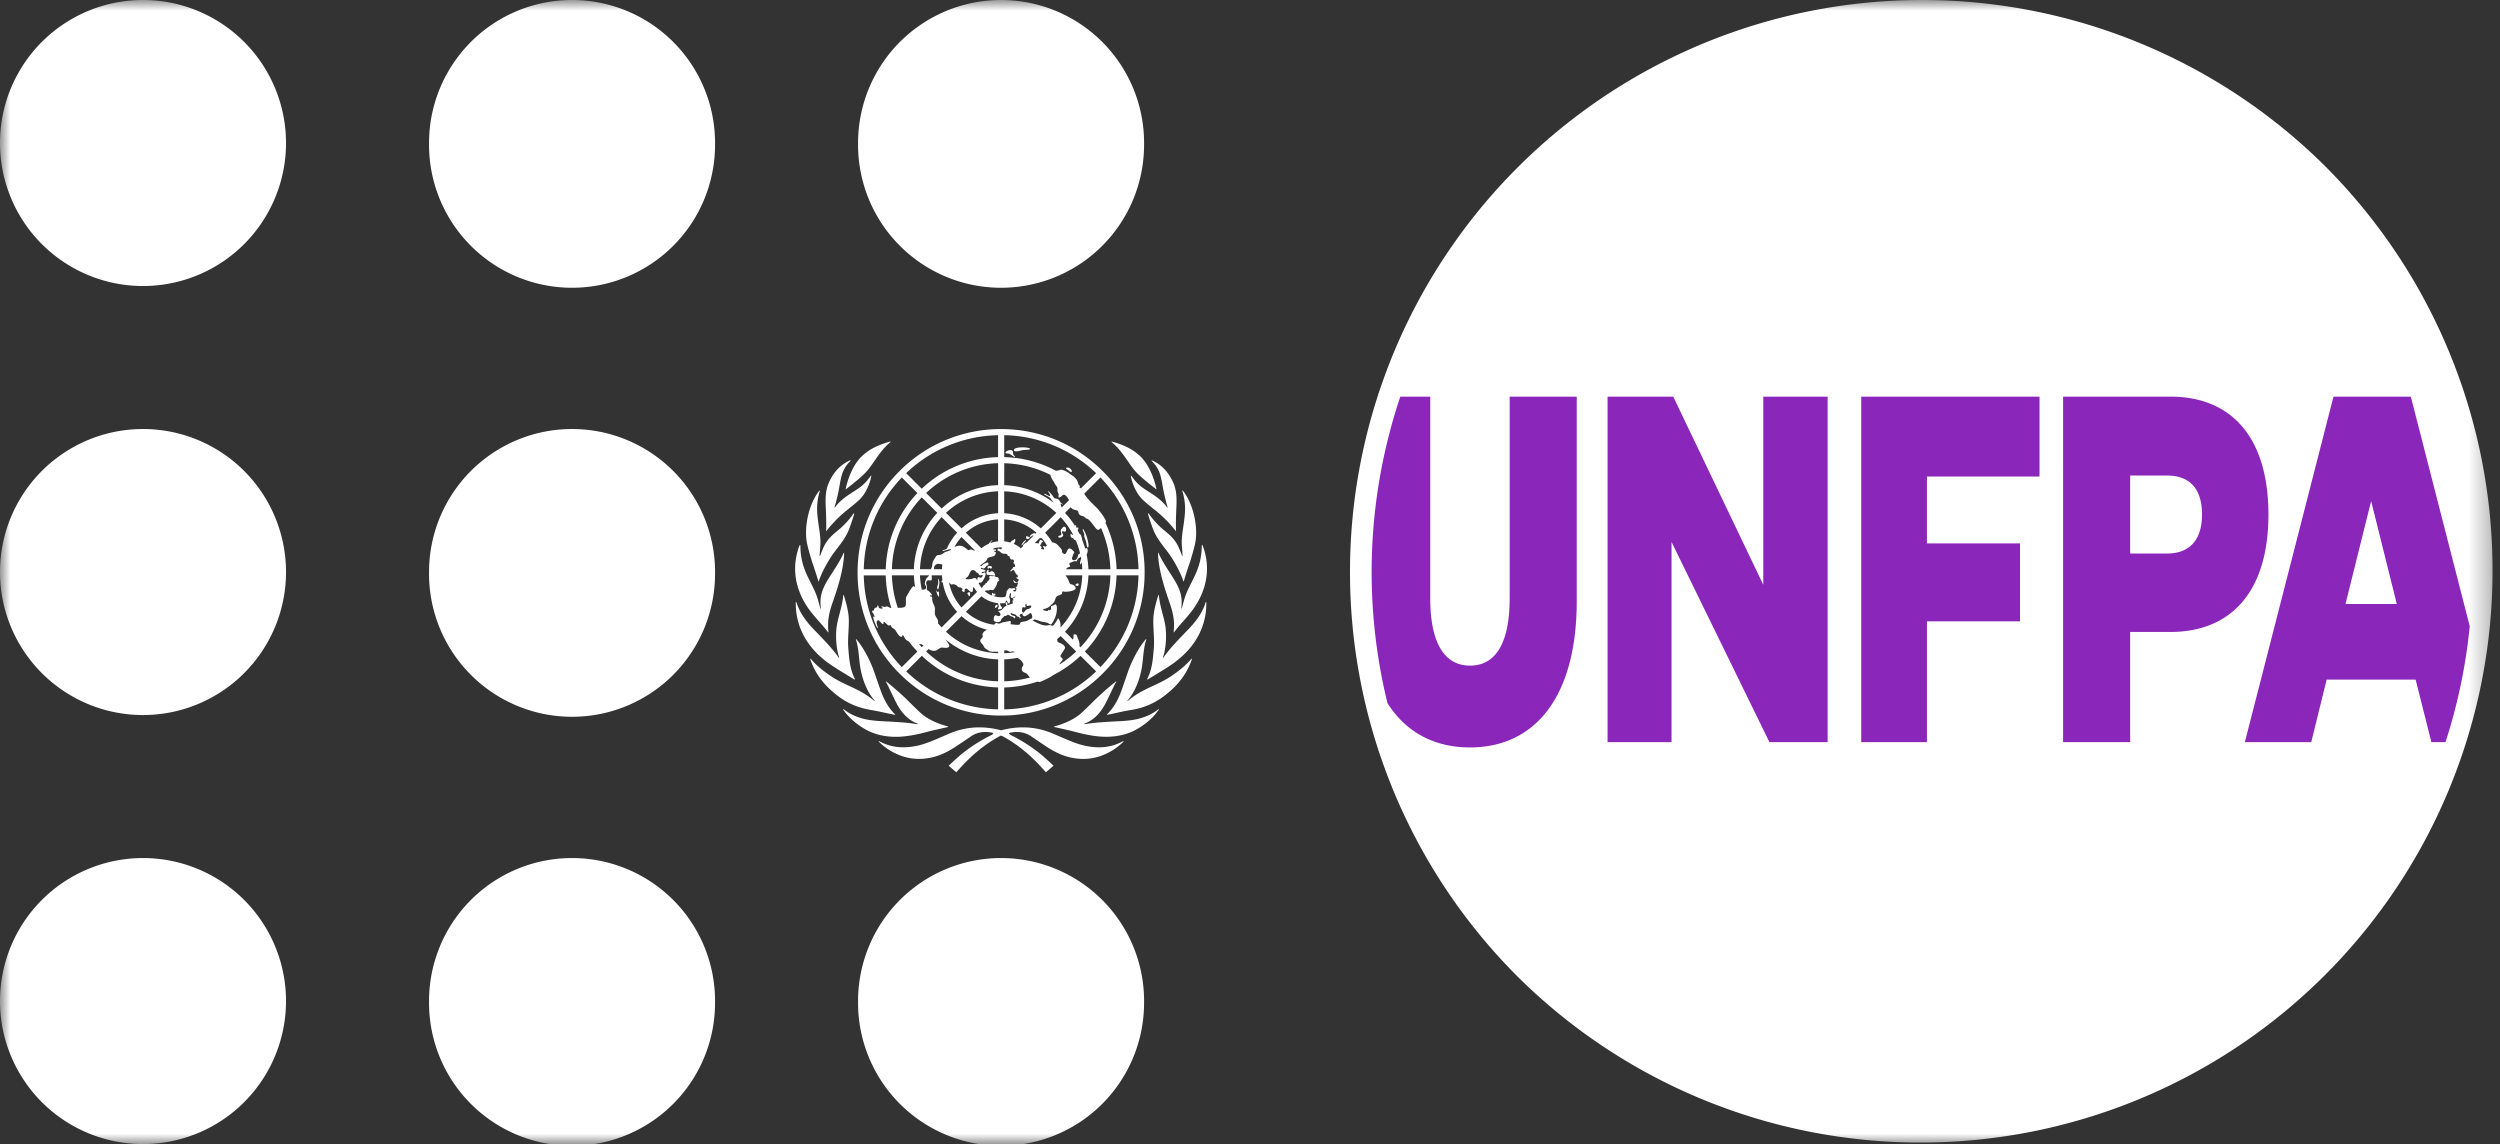<?xml version="1.0" encoding="UTF-8"?> <svg xmlns="http://www.w3.org/2000/svg" width="118" height="54" fill="none" viewBox="0 0 118 54"><rect x="0" y="0" width="118" height="54" fill="#333333" stroke="none"/><mask id="a" width="118" height="54" x="0" y="0" maskUnits="userSpaceOnUse" style="mask-type:luminance"><path fill="#fff" d="M117.72 0H0v54h117.72z"></path></mask><g mask="url(#a)"><path fill="#fff" d="M54 6.75a6.75 6.75 0 1 1-13.499 0 6.75 6.75 0 0 1 13.5 0M54 47.25a6.75 6.75 0 1 1-13.499 0 6.75 6.75 0 0 1 13.5 0M33.75 6.75a6.75 6.75 0 1 1-13.499 0 6.75 6.75 0 0 1 13.5 0M33.75 47.25a6.75 6.75 0 1 1-13.499 0 6.75 6.75 0 0 1 13.5 0M33.75 27a6.75 6.75 0 1 1-13.499 0 6.75 6.75 0 0 1 13.5 0M13.5 6.75a6.75 6.75 0 1 1-13.5 0 6.75 6.75 0 0 1 13.5 0M13.5 47.25a6.75 6.75 0 1 1-13.5 0 6.75 6.75 0 0 1 13.5 0M13.5 27A6.75 6.75 0 1 1 0 27a6.75 6.75 0 0 1 13.5 0M53.012 34.984c.009-.002.021.008.026.013a2.86 2.86 0 0 1-1.244.734 2.5 2.5 0 0 1-.982.07c-.513-.058-.965-.263-1.39-.541a57 57 0 0 1-.757-.509c-.289-.196-.607-.232-.942-.177-.182.02-.044.107-.016.12q.675.331 1.27.79c.27.197.75.66.75.66l-.36.306s-.274-.307-.393-.426c-.788-.82-1.486-1.18-1.641-1.268-.027-.016-.053-.031-.08-.031-.029 0-.054.015-.082.03-.154.09-.852.45-1.64 1.27-.12.118-.394.425-.394.425l-.36-.307s.48-.462.75-.66a7.4 7.4 0 0 1 1.27-.789c.028-.013.166-.1-.015-.12-.336-.055-.654-.02-.943.177q-.376.257-.757.508c-.424.279-.876.484-1.39.541a2.5 2.5 0 0 1-.981-.07 2.9 2.9 0 0 1-1.245-.735c.005-.005.018-.014.027-.011.03.013.05.023.078.037.527.27 1.081.302 1.65.193.39-.075.752-.23 1.114-.385.26-.11.516-.232.783-.32.692-.228 1.395-.226 2.1-.048l.035.007.036-.007c.705-.178 1.407-.18 2.099.048.267.088.523.21.783.32.362.154.724.31 1.113.385.57.11 1.124.078 1.65-.193.03-.014.048-.024.079-.037zm1.662-1.507a2.3 2.3 0 0 1-.745.393c-.376.128-.782.155-1.174.175-.519.027-1.02.05-1.53.132l-.009.002c-.032.005-.047-.009-.036-.02l.007-.005c.456-.167.766-.52.999-.963.161-.306.426-.906.5-1.004 0-.002 0-.022-.006-.026-.034.011-.536.438-.764.65-.283.261-.549.541-.832.804-.442.42-1.077.606-1.307.666l-.018.008-.012.02q0 .003.002.003l.01.002c.179.041.695.153.96.223.406.109.814.2 1.235.23.457.032.911-.016 1.336-.174.483-.18 1.078-.604 1.417-1.112q.002-.002.001-.004a.04.04 0 0 0-.035 0zm1.554-2.378c-.014.018-.268.35-.89.776-.303.21-.584.344-.916.498-.415.192-.772.367-1.124.658l-.065.05c-.013.01-.025-.006-.011-.022.017-.02.535-.55.691-1.673.055-.392.063-.816.19-1.194.003-.011-.004-.024-.008-.03q-.003 0-.005.002c-.38.435-.698 1.112-.846 1.534-.105.3-.205.601-.313.9-.147.404-.34.783-.651 1.09l-.028.03q-.002 0-.006.018l.003.004c.044-.008.074-.012.102-.018.347-.072.692-.155 1.041-.213a3.4 3.4 0 0 0 1.564-.664c.471-.36.87-.782 1.13-1.32.068-.14.132-.278.174-.431a.04.04 0 0 0-.032.004m.68-2.673c-.149.476-.42.863-.815 1.277-.31.32-.906.923-1.181 1.342-.008.011-.029.006-.02-.015.131-.364.188-1.009.109-1.508-.068-.426-.255-.89-.301-1.412v-.005c-.003-.007-.015-.022-.023-.023 0 .001-.005.009-.017.05-.09.302-.202.682-.22 1.034-.023.425.057.972.022 1.41-.041.505-.076 1.005-.308 1.463l-.003.007c-.004.013.008.035.008.035h.003c.187-.12.717-.431 1.067-.665.436-.29.822-.637 1.125-1.072a3.2 3.2 0 0 0 .585-1.866.4.4 0 0 0-.005-.067c-.005-.002-.025.012-.026.016zm-1.125.287c-.001.006-.007.01-.009.01-.01.003-.016-.01-.016-.013.017-.135.019-.302.01-.428-.037-.5-.339-.913-.604-1.329-.138-.216-.377-.595-.48-.85 0-.003-.02-.016-.026-.013a3 3 0 0 0 .016.287c.074.715.303 1.415.538 2.093.158.454.237.843.188 1.323-.005.04-.006.044.01.057h.003c.161-.233.475-.56.669-.795.21-.254 1.266-1.456.745-3.13a1.2 1.2 0 0 0-.081-.208c-.008 0-.022.021-.024.027.003 1.204-.58 1.721-.824 2.546-.047.156-.083.302-.115.424m-.91-3.744a4 4 0 0 1-.646-.72l-.007-.005c-.01-.006-.024-.007-.027-.006q-.013-.001-.014.001c.01.05.177.582.284.83.155.357.404.656.637.964l.05.066c.235.315.609.984.7 1.328.001.01.023.018.024.014.032-.122.184-.599.296-.92.023-.067.222-.713.262-.992.113-.793-.149-1.82-.612-2.383-.008.003-.014.023-.013.028l.022.073q.016.052.028.105c.121.516.08.88.022 1.32-.048.35-.116.696-.098 1.049.003.058.04.493.034.51-.006.019-.024.004-.026-.006a5 5 0 0 0-.18-.445c-.187-.369-.427-.56-.735-.81m-.51-3.208c.148.145.264.307.345.496.127.3.165.75.248 1.09.05.206.08.352.153.587.007.02-.015.03-.025.01l-.006-.007c-.239-.323-.535-.525-.958-.79-.25-.165-.442-.314-.623-.56l-.096-.125c-.003-.003-.022-.01-.028-.008q.001.016.007.052c.054.272.237.774.549 1.073.225.214.477.404.717.602a6 6 0 0 1 .845.876s.019.012.018.006v-.006a4 4 0 0 1-.008-.28c0-.26.013-.61.024-.851q.008-.146.007-.293c0-.29-.033-.578-.155-.853-.2-.447-.495-.802-.937-1.021a.5.5 0 0 0-.083-.032s-.004.014.003.032l.003.004zm-1.833-.844c.256.227.462.496.654.777.184.27.367.544.617.761.166.167.648.541.768.634l.005.005h.01v-.007c-.026-.137-.244-1.151-.88-1.653-.34-.295-.795-.476-1.236-.597-.004.009 0 .03.004.03zm-9.984 13.85c.422-.03.83-.12 1.236-.23.265-.07.78-.182.958-.222l.01-.003.003-.002q-.002-.007-.012-.021l-.018-.008c-.23-.06-.866-.245-1.308-.666-.282-.262-.548-.542-.831-.805-.228-.21-.73-.637-.765-.648-.005.004-.007.024-.005.025.074.098.338.698.5 1.005.233.443.542.796.998.962l.008.006c.01.01-.004.024-.037.019l-.008-.002c-.511-.082-1.012-.104-1.53-.132-.393-.02-.798-.046-1.174-.175a2.3 2.3 0 0 1-.746-.393.04.04 0 0 0-.034 0v.005c.34.508.935.932 1.418 1.112.424.158.879.206 1.335.174zm-.396-1.045.102.018.003-.003-.006-.018-.028-.03c-.311-.308-.503-.687-.65-1.091-.11-.298-.21-.6-.314-.899-.148-.423-.465-1.1-.846-1.534l-.005-.003c-.004.006-.011.02-.008.031.128.378.136.802.19 1.194.155 1.123.674 1.653.691 1.673.014.015.001.03-.01.022-.024-.017-.043-.031-.066-.05-.352-.291-.71-.466-1.124-.659-.332-.154-.613-.288-.915-.498-.623-.425-.877-.757-.891-.776a.04.04 0 0 0-.032-.004c.042.154.105.29.173.43.26.54.66.96 1.131 1.321.47.36.98.567 1.563.664.35.058.694.142 1.041.213m-2.878-2.307c.35.233.88.545 1.066.664l.003.001s.013-.023.008-.035l-.003-.007c-.232-.459-.267-.959-.307-1.464-.036-.437.045-.984.022-1.41-.019-.352-.13-.731-.22-1.034-.012-.04-.017-.048-.018-.05-.008.001-.02.017-.022.024v.005c-.047.521-.234.986-.301 1.412-.08.5-.023 1.143.11 1.508.007.021-.014.026-.021.014-.276-.418-.872-1.022-1.182-1.34-.395-.415-.665-.802-.815-1.278-.001-.003-.022-.018-.027-.016a.4.4 0 0 0-.004.067 3.2 3.2 0 0 0 .585 1.866c.302.435.688.781 1.125 1.072zm-.184-1.566.002.001c.017-.012.015-.017.01-.056-.049-.48.03-.87.188-1.324.237-.678.464-1.378.538-2.093.01-.095.02-.242.017-.287-.006-.003-.027.01-.027.012-.102.255-.342.635-.48.85-.265.416-.566.83-.603 1.33a2.4 2.4 0 0 0 .01.428c0 .003-.006.016-.017.013q-.005 0-.009-.01c-.032-.122-.068-.267-.115-.425-.243-.824-.827-1.34-.824-2.546-.001-.005-.015-.026-.024-.026-.012.019-.05.107-.081.207-.52 1.675.535 2.877.745 3.132.194.235.508.561.67.793zm-.756-3.328c.112.321.264.798.297.92 0 .004.021-.004.024-.014.09-.344.465-1.013.699-1.328l.05-.066c.233-.308.482-.607.637-.965.107-.247.273-.779.284-.829q-.001-.003-.013 0a.04.04 0 0 0-.035.01l-.003.005c-.167.257-.452.55-.643.715-.309.251-.55.443-.735.811a5.835 5.835 0 0 0-.18.445c-.003.011-.02.026-.027.006-.005-.016.031-.45.035-.51.017-.352-.05-.699-.098-1.049-.059-.439-.099-.803.021-1.32q.013-.052.028-.104l.023-.073c.001-.005-.005-.025-.013-.028-.463.562-.725 1.59-.612 2.383.04.279.239.925.262.992zM39 24.777c0 .117-.003.216-.008.279v.006c0 .006.018-.006.018-.006l.005-.005c.1-.128.412-.513.84-.871.24-.198.492-.388.717-.602.312-.298.495-.8.548-1.073q.008-.037.008-.052c-.006-.002-.026.005-.028.008l-.096.125c-.181.246-.373.395-.623.56-.423.265-.72.467-.958.79l-.006.008c-.01.02-.032.01-.026-.01.073-.235.104-.382.154-.589.083-.34.12-.79.248-1.089a1.5 1.5 0 0 1 .348-.5c.007-.018.003-.032.002-.032a.5.5 0 0 0-.082.031c-.443.22-.738.575-.937 1.022-.123.275-.155.563-.156.853q0 .147.008.293c.011.24.023.59.023.852zm.915-1.684s.006.002.01 0q.003 0 .006-.004c.12-.093.602-.467.768-.634.25-.217.433-.49.617-.76.192-.282.398-.551.654-.778l.058-.05c.002 0 .007-.022.003-.03-.441.12-.895.302-1.236.596-.636.502-.854 1.516-.88 1.654zm7.163 5.524c.05-.075-.074-.122-.107.008-.03.12.057.067.107-.008m1.355-3.128c-.048-.025-.246.216-.215.255.014.016.232-.243.215-.255m.043-.043c.03.016.16-.055.136-.075s-.178-.09-.181-.047c-.005.071.015.106.045.122m2.387 2.089c-.062.003-.13.093-.11.094.044.002.078.034.114.026.066-.014.058-.122-.004-.12m-.865-2.25c-.053.002-.067.06-.015.087.023.012.096.001.13-.02.036-.022.077-.05.07-.104-.005-.033-.082-.127-.042-.162.043-.038.087.022.13.005.052-.02.047-.05.049-.094.002-.06-.023-.14-.093-.14-.053 0-.145.14-.149.149a.16.16 0 0 0 .001.119c.032.073.02.159-.08.16m1.173.01c-.002.033.092.26.102.321.009.062.029.247.078.228.032-.012.03-.125.022-.17a2.3 2.3 0 0 0-.093-.383c-.026-.077-.135-.327-.17-.319-.033.008.053.182.066.24.008.037-.003.051-.005.084m-.62-3.017c.057.022.057-.086-.041-.166s-.228-.04-.193-.001c.032.035.183.148.234.167m-2.668-.765c-.117-.075-.019-.179-.112-.248-.065-.05-.248 0-.293.057-.078.102.101.068.166.097.073.032.23.166.257.139.028-.027-.005-.034-.018-.045m.706-.355c-.156-.072-.746-.068-.73.085.012.13.34.008.425 0 .085-.007.444-.014.306-.085m-1.725 6.848c-.007-.03-.058-.025-.046.002s-.015.054.011.088c.034.037.108.032.146.002.022-.023.008-.067-.008-.076-.029-.014-.095.013-.103-.016m-.227-1.171c.049 0 .047-.037.075-.035.029 0 .005.037.055.037.049 0 .1-.126-.057-.126-.128 0-.111.122-.073.124m.204.13c-.097-.025-.078.03-.137.037-.1.01-.012-.073-.06-.112-.022-.017-.08.068-.085.121-.002.026-.003.112.039.115s.264.029.337.045c.085.02-.003-.183-.094-.206m-1.09 1.172c.03 0 .052-.107.034-.16-.019-.052-.115-.013-.124.012-.009.024.06.148.09.148m-1.427-.01c.004-.046 0-.18-.032-.206-.031-.026-.027.023-.05.02-.018-.002-.017-.065-.04-.064-.022 0 .008.106.033.169.024.062.084.163.09.081zm-.034-.326c.007-.016.056-.239.049-.324-.008-.086-.054-.166-.065-.16-.016.008.007.059.01.142.004.123-.055.226-.055.267 0 .038.037.125.06.076m-3.813-.79c0-1.807.704-3.505 1.983-4.782a6.74 6.74 0 0 1 4.79-1.979c1.811 0 3.513.703 4.792 1.98a6.7 6.7 0 0 1 1.983 4.781 6.7 6.7 0 0 1-1.983 4.782 6.74 6.74 0 0 1-4.791 1.98 6.74 6.74 0 0 1-4.791-1.98 6.7 6.7 0 0 1-1.983-4.782m2.087 4.475.735-.735a6 6 0 0 1-.407-.481.37.37 0 0 1-.154-.104c-.063-.078-.096-.193-.126-.193s-.002.073-.07.083c-.09.013-.22-.213-.27-.296-.059-.097-.156-.098-.204-.189-.014-.026-.047-.106-.077-.059-.05.081-.224-.176-.268-.158s-.006.07-.031.093c-.05.045-.195-.196-.25-.172-.051.023-.063.054-.066.118-.002.067.08.238.051.25-.041.02-.252-.516-.206-.54.026-.014.022.024.051.007.03-.018-.021-.055-.035-.113-.014-.061-.067-.062-.072-.13-.004-.066.092-.044.09-.076 0-.033.008-.07.035-.093.032-.027.105.002.12-.093.014-.08.055-.005.063.054.01.07.187.087.196.039.005-.03-.072-.029-.072-.056 0-.05.097-.002.164.004.03.002.081-.044.148-.01a.6.6 0 0 0 .163.063 5.4 5.4 0 0 1-.267-1.543H40.77a6.42 6.42 0 0 0 1.796 4.33m4.276-5.994c.007.01-.068.079-.106.145a1.4 1.4 0 0 1 .373-.086v-1.038a2.5 2.5 0 0 0-1.522.631l.735.732a1.5 1.5 0 0 1 .352-.213c.05-.088.16-.186.17-.171zM44.28 29.36q.001.03-.005.06.081.099.167.193l.735-.734a2.8 2.8 0 0 1-.68-1.39c-.021.005-.041.002-.053-.019-.015-.026.007-.052.038-.078a3 3 0 0 1-.022-.237h-.49c.005.078.037.19-.015.23-.042.031-.102 0-.14.004-.094.013-.115.126-.09.202.016.052.038.092.03.148-.009.052-.038.093.046.137.076.04.199.195.188.222-.013.035-.088-.032-.093.03-.003.04.111-.01.105.12a.5.5 0 0 0 .037.21c.045.109.097.18.093.302-.004.1-.022.211.023.306.046.098.126.177.126.293m-.611-1.746c-.06-.07.04-.265.055-.304.016-.041.107-.094.135-.154h-.436q.014.341.085.67c.104.038.305-.047.162-.211zm-.273 2.796-.01.004q.06.068.12.133l.083-.083c-.077-.049-.15-.08-.193-.054m1.781-5.267-.733-.732a3.8 3.8 0 0 0-1.02 2.455h.513c.086-.138.057-.243.086-.324.027-.076.072-.147.115-.215.038-.061.08-.13.16-.13.168 0 .21-.088.315-.137.106-.048.294-.077.273-.133-.014-.037-.392.109-.4.08-.014-.05.119-.045.175-.095a.1.1 0 0 1 .033-.022c.12-.275.284-.527.483-.747m-.132.685.03-.015a.46.46 0 0 1 .362-.028c.09.04.206.14.26.18.023.018.033-.014.14-.03.045-.007.055.038.118.047a.3.3 0 0 0 .066.003l-.639-.637q-.196.219-.337.48m-.72.788a.22.22 0 0 0-.207.095.2.2 0 0 0-.028.155h.37q.005-.106.02-.208a.4.4 0 0 0-.154-.042m1.057 2.058.735-.733a1.4 1.4 0 0 1-.158-.235.2.2 0 0 0-.027.04c-.015.033.004.142-.041.188-.059.061-.216-.133-.266-.149-.068-.02-.1.053-.096.075.009.055-.003.078-.027.083s-.147-.079-.093-.1c.064-.024-.016-.079-.044-.1-.048-.037-.122-.003-.156-.051a.3.3 0 0 0-.13-.096c-.015-.005-.087-.035-.134-.01-.037.02-.077-.021-.106-.048l-.046-.049c.087.45.295.856.59 1.185m.735-1.265q0-.01.002-.02v-.005l.001-.015.001-.006.002-.01v-.004l.001-.006.005-.02.004-.018.002-.005.004-.012.002-.006.004-.01.002-.004.008-.012q.015-.017.037-.012c.026.004.058.02.09.022a.07.07 0 0 0 .063-.03.2.2 0 0 0 .024-.037.1.1 0 0 0 .01-.035q0-.008-.002-.013-.007-.018-.05-.005l-.019.006-.035.006-.017-.001a.06.06 0 0 1-.041-.024l-.01-.018-.012-.022c-.018-.027-.045-.04-.073-.057q-.022-.011-.043-.029l-.02-.02-.015-.017-.006-.005-.027-.024q-.004-.004-.01-.006-.002-.003-.007-.005l-.01-.006-.007-.003-.012-.006q-.003 0-.005-.002-.008 0-.014-.003h-.003c-.034-.007-.07.002-.106.036h-.001l-.017.019-.002.002-.017.024-.017.028a1 1 0 0 0-.032.072c-.084.22-.182.152-.166.23.002.01.025.016.06.019l.046.002q.024 0 .051-.002a1 1 0 0 0 .095-.01q.006-.002.014-.003l.012-.003.015-.004.01-.003.02-.008.035-.014h.001l.032-.008a.1.1 0 0 1 .058.002.1.1 0 0 1 .052.038c.014.02.027.055.03.083zm.992-3.185v-1.035a3.82 3.82 0 0 0-2.46 1.018l.733.732a2.8 2.8 0 0 1 1.727-.715m0-1.325v-1.035a5.15 5.15 0 0 0-3.398 1.407l.733.732a4.1 4.1 0 0 1 2.665-1.104m-3.603.577a5.13 5.13 0 0 0-1.41 3.39h1.037a4.1 4.1 0 0 1 1.106-2.659zm-1.41 3.68c.015.537.113 1.053.281 1.537h.018c.105-.006.246-.002.312-.054.102-.078.008-.36.072-.477.079-.145.276-.488.336-.491.052-.002.05.037.077.043a4 4 0 0 1-.057-.558zm5.013 5.291a5.43 5.43 0 0 1-3.602-1.492l-.736.735a6.44 6.44 0 0 0 4.338 1.792zm0-1.324a4.1 4.1 0 0 1-2.488-.946q.025.03.04.056c.048.082.214.25.108.316-.088.055-.233.018-.315.017-.09-.001-.22.132-.297.146a.4.4 0 0 1-.245-.028.5.5 0 0 1-.084-.05l-.117.117a5.15 5.15 0 0 0 3.398 1.407zm0-.363c-.146.01-.367.007-.42-.03-.108-.075-.238-.148-.252-.206-.027-.104-.169-.182-.169-.278 0-.108.15-.143.11-.253-.032-.087.053-.195.208-.271a2.8 2.8 0 0 1-1.204-.639l-.735.734c.675.626 1.54.982 2.461 1.017zm.224-1.384c.11-.018.227-.05.327-.06.109-.01-.005.144.06.15.077.008.395.062.418-.01.018-.059.022-.085.09-.1.13-.028.231-.024.34-.107.04-.03.122-.04.145-.085s-.017-.255-.096-.22c-.038.017-.084.071-.166.112-.074.037-.126.054-.179-.016-.048-.064.028-.114.067-.157.061-.066.116-.134.184-.134.026 0 .166-.07.154-.133-.015-.082-.178.008-.215-.026-.026-.023 0-.083-.02-.092s-.08.073-.033.117c.024.024-.04.088-.11.042-.054-.036-.068.161-.063.197s.08.027.03.092-.069.017-.105.049c-.045.038-.055.053 0 .11.044.044-.026.129-.042.05-.01-.053-.122-.037-.143-.097-.022-.061-.113-.055-.223-.111-.083-.043-.072.083.07.115.119.027.113.041.078.116-.028.062-.022-.047-.165-.085-.091-.024-.096-.073-.168-.072-.073 0-.05.07-.126.052-.058-.014-.068.065-.121.088-.066.027-.062.146-.13.18-.099.048-.302.011-.293-.087.01-.099.014-.172.07-.206.051-.03.134.058.204.027.073-.033.054-.11.01-.16-.013-.017-.066-.043-.065-.06 0-.021.105-.03.157-.066.053-.035.11-.129.136-.15.029-.023.085-.028.09-.049.008-.026-.04-.074-.035-.107.005-.032.016-.057.041-.055s.055.074.04.092c-.02.02.012.053.047.039a3 3 0 0 1 .192-.071c.048-.013-.012-.122.004-.141.014-.019.029.005.047-.013.019-.018-.038-.037-.03-.076.007-.03.135-.065.1-.087-.035-.023-.082.043-.11.055-.064.028-.095-.041-.093-.094 0-.026.036-.116.005-.133-.042-.024-.049.083-.055.104-.01.032-.037.072.009.159.025.047.012.205-.037.222-.052.019-.075-.08-.1-.121a.04.04 0 0 0-.012-.015l-.001-.001h-.006q-.002 0-.007.002l-.002.002-.007.009-.016.027a.3.3 0 0 0-.021.05.05.05 0 0 1-.038.032q-.079.01-.161.01-.032 0-.063-.002c.01.033.019.068.03.09.029.055.084.099.075.139s-.177.076-.191.047c-.018-.037.042-.11.037-.143-.008-.061-.039-.097-.035-.139a1.47 1.47 0 0 1-.785-.326l-.734.734c.362.322.818.54 1.321.61.07-.043.1-.12.156-.078.09.067.197-.023.269-.035zm.065 2.782c.42-.011.828-.074 1.217-.18-.08-.069-.117-.18-.217-.214-.173-.06-.22-.166-.126-.32.05-.082.03-.114-.029-.203a.5.5 0 0 0-.232-.186q-.3.056-.613.068zm.498-1.375c-.034-.037-.103-.04-.151-.027-.169.046-.112-.088-.347-.054v.132q.255-.01.498-.051m3.84.907L51 30.955c-.38.36-.81.665-1.28.905-.156.117-.345.201-.488.266-.06.028-.125.063-.193.063a.1.1 0 0 1-.06-.019 5.4 5.4 0 0 1-1.58.278v1.035a6.45 6.45 0 0 0 4.337-1.792m-1.45-7.485a.02.02 0 0 1-.01.012q.258.277.46.597c.016-.02.029-.038.05-.013.037.042-.037.118.071.098.065-.012.052.072 0 .116q.049.09.095.184c.038.017.068.038.074.062.017.073.05.154.058.234q.078.196.136.4c.054-.046.114-.02.12.056a.45.45 0 0 1-.051.226q.07.336.084.69h1.036a5.2 5.2 0 0 0-.438-1.943c-.02.017-.048.018-.083.062-.053.066-.137-.016-.184-.074-.087-.107-.292-.408-.384-.424-.077-.012-.134-.112-.216-.129-.08-.016-.181-.061-.194-.147-.014-.087-.046-.123-.136-.137a.4.4 0 0 1-.244-.132l-.249.248.003.014zm.657 6.285.057.057a5.12 5.12 0 0 0 1.41-3.392h-1.037a4.1 4.1 0 0 1-1.106 2.66l.374.373.008-.015c.03-.065.017-.151.022-.211.004-.04.147-.03.157.035.008.054.037.094.086.23.036.099.053.188.029.263m-.787.646c-.027.066-.166.184-.142.223a5 5 0 0 0 .782-.608l-.733-.731a5 5 0 0 1-.158.138c-.012.084 0 .15.102.181.111.035.297.148.258.257-.044.098-.153.245-.205.342-.045.083.13.12.096.198m.17-4.282-.007.013h.764a4 4 0 0 0-.026-.326l-.018.033c-.057.118-.066.047-.062-.005.006-.066.03-.127.055-.194l-.019-.105a.3.3 0 0 1-.108.081c-.033.017-.065.097-.078.127-.014.037-.098-.009-.167.024-.121.059-.245.067-.157.192.057.08-.135.058-.176.16m-.263-2.442-.733.732q.19.21.334.455a.43.43 0 0 1 .28.145c.053.069.208.207.184.269-.015.038.018.085.053.11q.079.055.122-.001c.054-.069.062-.162.133-.221.088-.072.268.137.268.175s-.047.047-.06.114c-.018.093-.098.203-.007.234.132.045.149-.006.212-.099.029-.043.023-.111.054-.154.02-.027.05-.038.076-.055a4 4 0 0 0-.196-.596.2.2 0 0 0-.07-.043c-.048-.016-.021-.058-.083-.078-.07-.022-.099-.043-.105-.167-.005-.1.085.033.107.016q.007-.006.014-.017a3.9 3.9 0 0 0-.583-.82m-.89.993a.2.2 0 0 1-.088-.017l-.243.242c.047.012.098-.005.156.02.064.029.033-.18.132-.16.1.02.126.084.043.116-.067.021.016.077-.065.104-.073.025.06.09.06.119-.002.04-.101.055.047.1s0-.124.023-.148c.028-.03.108.046.13.012l.04-.058a2.5 2.5 0 0 0-.235-.33m-.378 3.842c.002.051-.05.01-.065.027s.407.215.474.226c.046.008.132.04.286.01.103-.02.13.026.179.025.068-.003.112-.095.152-.151.105-.15.085-.17.112-.194.036-.03.139.2.126.344l-.008.065.011.011c.604-.65.985-1.51 1.02-2.455h-.788c.028.044.075.103.125.204.04.082.063.212.13.218.108.01.218.1.222.175.006.157-.481.194-.545.174-.054-.017-.09-.02-.093.064-.005.096-.176.096-.244.153-.076.065-.085.182-.135.264-.03.049-.21.218-.26.253-.117.081-.338.085-.237.14.072.038.236.051.215.014-.023-.044.012-.048.04-.012.021.027.098-.026.096-.075-.001-.047-.012-.123.032-.126.07-.005.144-.082.178-.075.04.008.094.096.053.364-.04.268-.167.454-.218.538-.056.09-.11.021-.185-.016-.094-.049-.235-.046-.335-.08-.053-.016-.34-.125-.338-.085m4.941-2.091h-1.036a5.42 5.42 0 0 1-1.495 3.596l.736.734a6.42 6.42 0 0 0 1.795-4.33m-1.795-4.62-.768.767q.107.183.389.466c.076.078.158.155.226.224.065.066.484.585.403.66q-.009.01-.019.017c.326.683.507 1.435.528 2.197h1.036a6.42 6.42 0 0 0-1.795-4.33m-4.543-.961a5.4 5.4 0 0 1 2.442.646c.07-.01.138-.019.184-.04.093-.043.274.054.362.105.08.046.142.114.23.163.089.05.234.195.265.34.032.146.124.136.078.195-.023.03.013.04.057.067l.72-.719a6.44 6.44 0 0 0-4.338-1.792zm0 1.324c.88.03 1.69.338 2.347.837-.074-.098-.15-.2-.184-.237-.063-.067-.301-.15-.277-.189.023-.038.235.13.272.1.045-.035-.106-.229-.094-.236.015-.01.194.162.282.316.036.055.134.027.21.08.066.046.071.121.127.17.009.007.128.076.059.068-.02-.003-.05-.045-.074-.024-.014.014.009.087.05.166l.344-.344c-.05-.1-.149-.234-.218-.251-.07-.018-.114.042-.163.082s-.11.054-.118.027c-.008-.03.01-.106.007-.137-.005-.04-.036-.071-.047-.11-.024-.09.012-.19-.042-.249-.06-.065-.101-.164-.148-.24-.051-.081-.144-.208-.15-.315a5.15 5.15 0 0 0-2.182-.55zm0 1.325a2.8 2.8 0 0 1 1.727.715l.733-.732a3.82 3.82 0 0 0-2.46-1.018zm0 1.326q.149.015.29.06c.025-.06.087-.09.138-.125.06-.04.103-.087.094.024a.22.22 0 0 1-.08.156 1.5 1.5 0 0 1 .346.212l.1-.1-.003-.011c.002-.057.084-.124.179-.165l.323-.323-.024-.004c-.044-.006-.105.084-.148.06-.047-.028.143-.196.228-.163l.037.014.042-.04a2.5 2.5 0 0 0-1.522-.631zm-.145.282q-.183 0-.352.053c-.015.017-.027.03-.018.042.028.042.115-.046.126.035.009.058-.096.015-.086.058.007.034.08.02.082.067a.24.24 0 0 1-.08.151c-.046.03-.294.063-.318.12a.4.4 0 0 1-.082.137c-.042.045-.242.163-.242.194 0 .072.096-.02.123-.049.042-.045.101-.045.165-.081.089-.05.123.125.028.131-.06.004-.109.17-.201.138-.024-.008-.09-.049-.104-.006-.015.044.138.051.186.083.122.08-.093.075-.127.096s-.017.069.03.05c.044-.018.105-.066.132.01.038.103-.169.478-.23.439-.032-.022-.066.009-.097.022q.062.128.153.237c.04-.067.105-.162.132-.163.038 0 .025-.031.04-.058.018-.033.063.001.066-.044.004-.044.118-.108.13-.173.008-.036-.034-.07-.017-.1.021-.035.037-.04.06-.048s.077.046.093.023c.017-.024.097-.006.159.033.028.018.083-.003.116.045.046.065-.003.07.006.085.008.015.028-.008.04.004.026.025-.12.11-.104.158.017.046-.124.276-.163.313-.053.049-.14-.006-.176.004-.037.011-.044.043-.102.029-.044-.011-.097.007-.146.03a1.18 1.18 0 0 0 .965.278.35.35 0 0 0 .062-.171c.005-.034 0-.077.017-.107.014-.025.111-.143.15-.142.033.002.056.031.105.016.094-.03.152-.005.153.036.002.057-.118.04-.113.072.003.023.09.056.119.024.053-.06.045-.139.032-.156-.038-.047-.036-.067.018-.049.034.011.034-.12.066-.17.043-.069-.08-.021-.133-.014-.048.007-.088-.097-.09-.133 0-.027.093.092.14.095.053.003.116-.06.117-.104 0-.046-.102-.052-.117-.106-.009-.03.083 0 .076-.03-.006-.026.01-.089-.049-.114-.058-.024-.11-.209-.157-.221-.04-.012-.075.044-.1.064s-.064-.014-.044-.034c.03-.027.1-.086.113-.133.024-.078.125.004.107-.105-.02-.118-.12-.095-.073-.152.047-.058.012-.152-.086-.133-.045.008-.092-.065-.097-.128-.003-.035-.103-.03-.1-.066.009-.075-.104-.083-.173-.078-.07.006-.203-.101-.218-.127s-.11.023-.079-.078c.032-.1.126.018.166-.01.043-.031.03-.063.023-.087h-.023zm-4.483-3.5.736.735a5.43 5.43 0 0 1 3.602-1.492v-1.034a6.44 6.44 0 0 0-4.338 1.791m-2 4.535h1.037a5.41 5.41 0 0 1 1.494-3.595l-.735-.735a6.42 6.42 0 0 0-1.796 4.33M109.813 7.909a27 27 0 1 0-38.186 38.182A27 27 0 0 0 109.813 7.91"></path><path fill="#8b26ba" d="M66.095 18.722h1.413v9.516c0 2.203.727 3.18 1.874 3.18 1.163 0 1.874-.977 1.874-3.18v-9.516h3.166v9.652c0 4.497-1.955 6.905-5.04 6.905-1.68 0-3.022-.716-3.894-2.093a26 26 0 0 1 .607-14.464M115.428 35.029h-.667l-.743-2.953h-4.2l-.727 2.953h-3.134l4.184-16.307h3.65l2.781 10.838c-.185 1.868-.57 3.7-1.144 5.469m-3.51-11.379-1.211 4.86h2.422zM86.264 18.722v16.307h-2.747l-4.62-9.449v9.449h-3.02V18.722h3.101l4.249 8.88v-8.88zM87.85 35.029h3.102v-5.701h4.393v-3.68h-4.394v-3.156h5.315v-3.77H87.85zM100.544 29.828v5.2h-3.166V18.722h5.071c2.86 0 4.621 1.907 4.621 5.564 0 3.634-1.761 5.542-4.621 5.542zm0-3.702h1.744c1.115 0 1.648-.704 1.648-1.84 0-1.158-.533-1.84-1.648-1.84h-1.744z"></path></g></svg> 